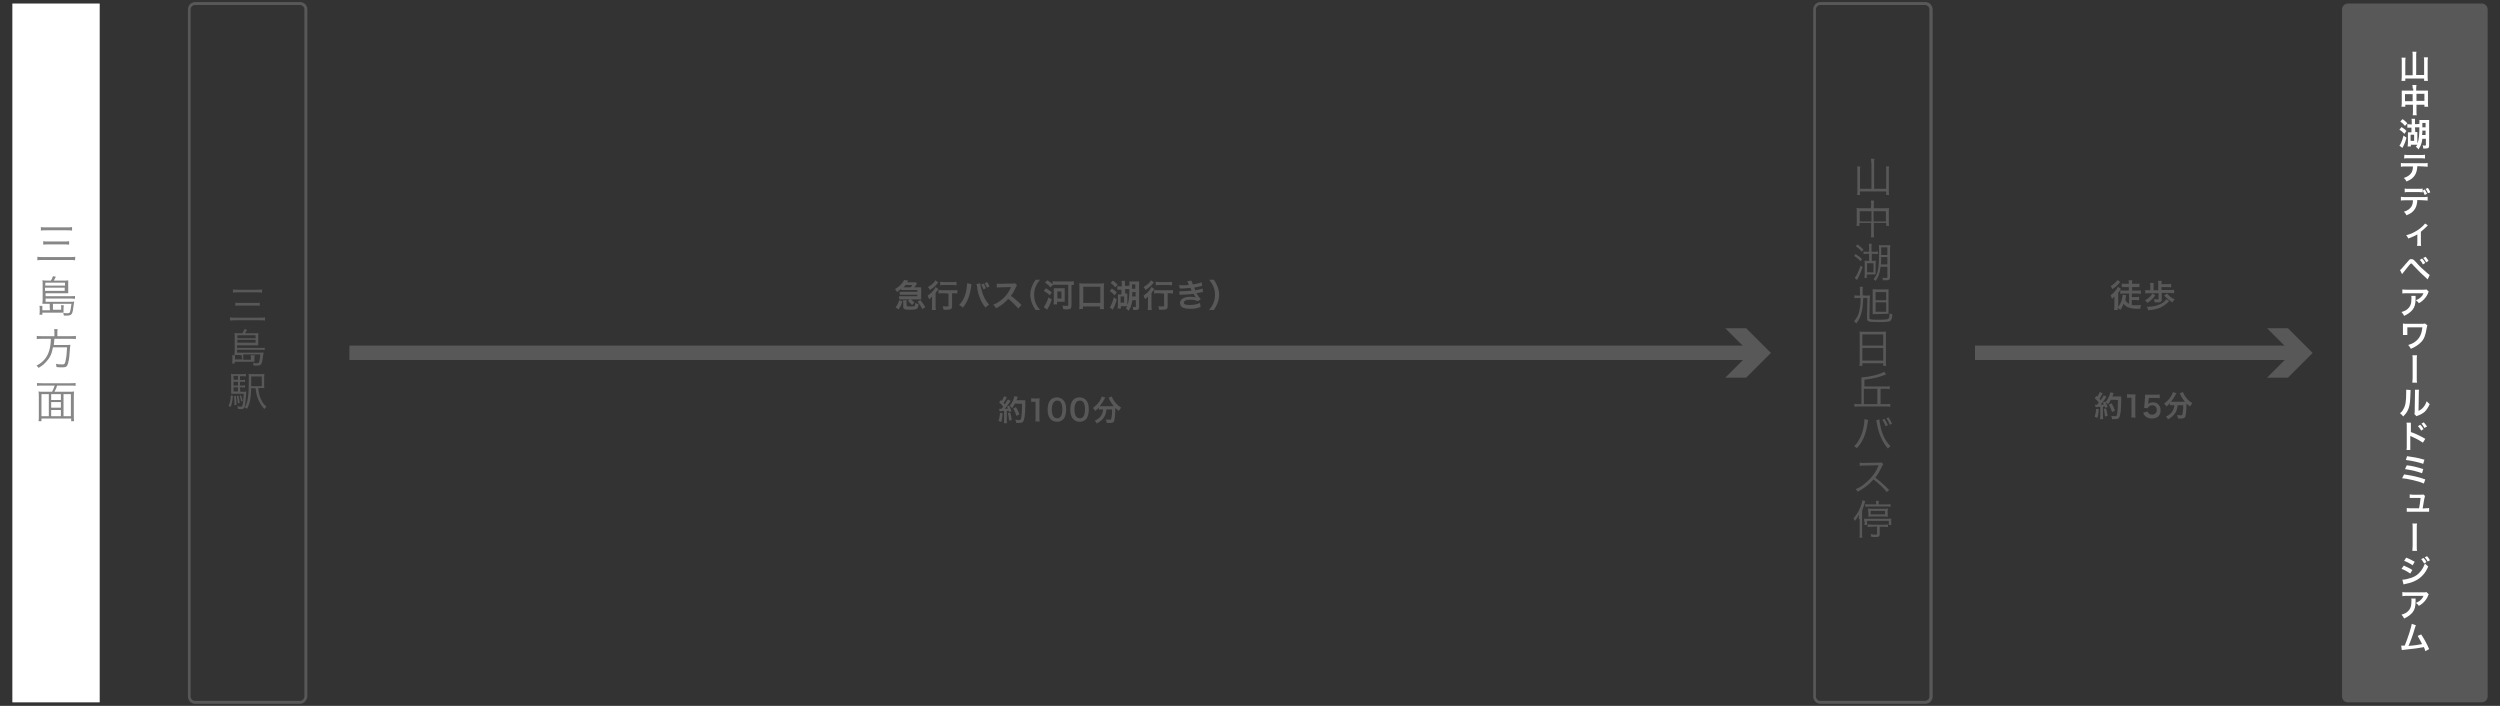 <?xml version="1.0" encoding="utf-8"?>
<!-- Generator: Adobe Illustrator 19.0.0, SVG Export Plug-In . SVG Version: 6.00 Build 0)  -->
<svg version="1.1" id="レイヤー_4" xmlns="http://www.w3.org/2000/svg" xmlns:xlink="http://www.w3.org/1999/xlink" x="0px"
	 y="0px" viewBox="415 -110 850 240" style="enable-background:new 415 -110 850 240;" xml:space="preserve">
<rect x="415" y="-110" width="850" height="240" fill="#333333" stroke="none"/>
<style type="text/css">
	.st0{fill:#595858;}
	.st1{fill:#FFFFFF;}
	.st2{fill:#878788;}
</style>
<g id="XMLID_1136_">
	<path id="XMLID_1137_" class="st0" d="M505.1-1c-0.4-0.1-0.9-0.1-1.6-0.1h-8.6c-0.7,0-1.2,0-1.7,0.1v-1.1c0.5,0.1,0.9,0.1,1.7,0.1
		h8.6c0.7,0,1.2,0,1.6-0.1V-1z M494.2-11.6c0.4,0.1,0.8,0.1,1.6,0.1h6.6c0.8,0,1.2,0,1.7-0.1v1.1c-0.5-0.1-0.9-0.1-1.7-0.1h-6.6
		c-0.7,0-1.2,0-1.6,0.1C494.2-10.5,494.2-11.6,494.2-11.6z M495-7.1c0.4,0.1,0.8,0.1,1.5,0.1h5.3c0.7,0,1.1,0,1.5-0.1V-6
		c-0.4-0.1-0.8-0.1-1.5-0.1h-5.3c-0.7,0-1.1,0-1.5,0.1V-7.1z"/>
	<path id="XMLID_1141_" class="st0" d="M497.1,10.7h-1.2c-0.6,0-0.8,0-1.2,0c0-0.4,0.1-0.7,0.1-1.3V4.3c0-0.4,0-0.8-0.1-1.1
		c0.3,0,0.6,0.1,1.1,0.1h1.6c0.3-0.4,0.5-0.8,0.7-1.4l0.9,0.2c-0.3,0.5-0.4,0.8-0.7,1.2h3.4c0.5,0,0.8,0,1.1-0.1c0,0.3,0,0.4,0,0.9
		v2.3c0,0.4,0,0.7,0,1c-0.4,0-0.7,0-1.1,0h-6.1v0.9h8.1c0.6,0,1,0,1.3-0.1V9c-0.4,0-0.8-0.1-1.3-0.1h-8.1v1h7.9c0.5,0,0.8,0,1.1-0.1
		c0,0.1,0,0.4-0.1,0.8c-0.2,1.6-0.4,2.8-0.7,3.2c-0.3,0.4-0.6,0.5-1.5,0.5c-0.4,0-0.6,0-1.1,0c0-0.4-0.1-0.5-0.2-0.9
		c0.6,0.1,1,0.1,1.4,0.1c0.5,0,0.6-0.1,0.7-0.5c0.2-0.5,0.3-1.4,0.4-2.5h-5.8v1.8h2.6v-0.7c0-0.3,0-0.5-0.1-0.8h1.4
		c0,0.3-0.1,0.5-0.1,0.8v0.7c0,0.3,0,0.5,0,0.7c-0.2,0-0.2,0-0.5,0c-0.1,0-0.4,0-0.5,0h-5.7v0.6h-0.9c0.1-0.3,0.1-0.7,0.1-1.1v-0.9
		c0-0.4,0-0.5-0.1-0.8h1c0,0.3,0,0.4,0,0.8v0.6h2.5L497.1,10.7L497.1,10.7z M501.9,5V4h-6.2v1H501.9z M495.7,6.5h6.2v-1h-6.2V6.5z"
		/>
	<path id="XMLID_1145_" class="st0" d="M494.2,24.6c-0.2,1.9-0.3,2.6-0.8,3.8l-0.7-0.4c0.5-1.1,0.7-1.8,0.8-3.6L494.2,24.6z
		 M496.7,23.2h0.7c0.7,0,1,0,1.3-0.1c0,0.2,0,0.3,0,0.6c-0.1,1.8-0.3,3.8-0.5,4.6c-0.2,0.6-0.5,0.8-1.3,0.8c-0.3,0-0.6,0-1-0.1
		c0-0.1,0-0.1,0-0.1c0-0.2-0.1-0.5-0.2-0.8c0.5,0.1,1,0.2,1.2,0.2c0.4,0,0.5-0.2,0.7-1.2c0.1-0.7,0.2-1.8,0.3-3.2h-3
		c-0.6,0-0.9,0-1.3,0c0-0.3,0-0.7,0-1.4v-3.8c0-0.9,0-1.2-0.1-1.6c0.4,0.1,0.8,0.1,1.5,0.1h2.2c0.6,0,1,0,1.4-0.1V18
		c-0.4-0.1-0.8-0.1-1.3-0.1h-0.7v1.3h0.5c0.6,0,0.9,0,1.2-0.1v0.8c-0.4-0.1-0.7-0.1-1.2-0.1h-0.5v1.3h0.5c0.6,0,0.9,0,1.2-0.1v0.8
		c-0.4-0.1-0.7-0.1-1.2-0.1h-0.5L496.7,23.2L496.7,23.2z M495.9,17.8h-1.5v1.3h1.5V17.8z M495.9,19.8h-1.5v1.3h1.5V19.8z
		 M494.4,21.7v1.4h1.5v-1.4H494.4z M495.2,24.6c0.2,1.4,0.2,1.8,0.2,3.1l-0.7,0.1c0-0.3,0-0.4,0-0.6c0-1,0-1.7-0.1-2.5L495.2,24.6z
		 M496,24.5c0.3,0.9,0.4,1.5,0.5,2.5l-0.6,0.2c-0.1-1.2-0.2-1.7-0.4-2.6L496,24.5z M496.9,24.4c0.3,0.7,0.4,1,0.6,1.9l-0.5,0.2
		c-0.2-1-0.3-1.3-0.5-1.9L496.9,24.4z M502.8,22c0.2,1.7,0.4,2.6,0.9,3.7c0.5,1.1,1,1.8,1.9,2.6c-0.3,0.2-0.5,0.5-0.7,0.8
		c-1-1.1-1.6-2.1-2.1-3.3c-0.5-1.2-0.7-2.1-0.9-3.8h-1.5c-0.1,3.5-0.4,5.1-1.4,7c-0.3-0.2-0.4-0.3-0.8-0.5c1.1-1.8,1.4-4,1.4-9.7
		c0-0.9,0-1.3-0.1-1.7c0.4,0.1,0.8,0.1,1.5,0.1h2.4c0.8,0,1.1,0,1.5-0.1c0,0.3-0.1,0.7-0.1,1.5v1.9c0,0.8,0,1.2,0.1,1.5
		c-0.3,0-0.7-0.1-1.3-0.1L502.8,22L502.8,22z M504,21.3V18h-3.6v0.7c0,0.4,0,1.2,0,2.6H504z"/>
</g>
<g id="XMLID_1119_">
	<path id="XMLID_1120_" class="st0" d="M755.9,30.5c-0.1,1.2-0.2,2.1-0.5,3l-0.9-0.4c0.3-0.9,0.4-1.5,0.5-2.7L755.9,30.5z M754.7,29
		c0.2,0,0.2,0,0.4,0c0.1,0,0.2,0,0.4,0c0.3-0.4,0.4-0.5,0.6-0.7c-0.5-0.7-0.6-0.8-1.4-1.5l0.6-0.8c0.1,0.2,0.2,0.2,0.3,0.3
		c0.4-0.6,0.7-1.3,0.8-1.6l0.9,0.4c-0.1,0.1-0.1,0.2-0.2,0.4c-0.2,0.5-0.7,1.2-0.9,1.5c0.2,0.2,0.3,0.3,0.4,0.5
		c0.6-0.9,0.9-1.4,1.1-1.7l0.9,0.5c-0.1,0.1-0.2,0.2-0.3,0.5c-0.6,0.8-1.3,1.8-1.7,2.2c0.6,0,0.6,0,1.1-0.1
		c-0.1-0.2-0.1-0.3-0.3-0.7l0.7-0.3c0.3,0.5,0.5,1.2,0.8,1.9l-0.8,0.3c-0.1-0.2-0.1-0.3-0.1-0.5c-0.3,0-0.5,0.1-0.7,0.1v3.1
		c0,0.5,0,0.8,0.1,1.1h-1.1c0-0.3,0.1-0.6,0.1-1.1v-3.1c-0.4,0-0.7,0-0.9,0.1c-0.4,0-0.5,0-0.6,0.1L754.7,29z M758.5,30.3
		c0.2,0.9,0.4,1.7,0.5,2.5l-0.9,0.2c-0.1-0.8-0.2-1.8-0.4-2.6L758.5,30.3z M760.1,27.2c-0.4,0.7-0.5,1-1,1.6
		c-0.2-0.3-0.4-0.5-0.8-0.8c0.5-0.6,0.9-1.3,1.2-2c0.2-0.5,0.3-0.9,0.4-1.3l1.1,0.2c0,0.1,0,0.1-0.1,0.4c-0.1,0.4-0.2,0.5-0.3,0.8
		h2.2c0.4,0,0.6,0,0.8,0c0,0.3,0,0.3,0,1.7c0,1.1-0.1,2.9-0.2,3.7c-0.2,1.1-0.3,1.7-0.7,2c-0.2,0.2-0.6,0.3-1.3,0.3
		c-0.3,0-0.6,0-0.9,0c0-0.4-0.1-0.7-0.3-1.1c0.5,0.1,1,0.1,1.3,0.1c0.4,0,0.6-0.1,0.7-0.7c0.2-1,0.3-2.7,0.3-4.8L760.1,27.2
		L760.1,27.2z M760.6,31.4c-0.4-1.2-0.6-1.7-1.1-2.5l0.9-0.5c0.6,0.9,0.8,1.5,1.2,2.5L760.6,31.4z"/>
	<path id="XMLID_1126_" class="st0" d="M767,33.3c0.1-0.4,0.1-0.8,0.1-1.3v-5.4h-0.5c-0.4,0-0.7,0-1,0.1v-1.3c0.3,0,0.5,0.1,1,0.1
		h0.9c0.5,0,0.7,0,1-0.1c-0.1,0.6-0.1,1-0.1,1.6v5c0,0.5,0,0.9,0.1,1.3L767,33.3L767,33.3z"/>
	<path id="XMLID_1128_" class="st0" d="M772.3,32.6c-0.3-0.3-0.5-0.6-0.7-1c-0.3-0.7-0.4-1.5-0.4-2.3c0-1.1,0.2-2.2,0.6-2.8
		c0.5-0.9,1.4-1.4,2.5-1.4c0.8,0,1.6,0.3,2.1,0.8c0.3,0.3,0.5,0.6,0.7,1c0.3,0.7,0.4,1.5,0.4,2.3c0,1.2-0.3,2.3-0.7,3
		c-0.6,0.8-1.4,1.2-2.4,1.2C773.5,33.4,772.8,33.1,772.3,32.6z M775.5,31.8c0.5-0.5,0.7-1.4,0.7-2.6c0-1.2-0.2-2.1-0.7-2.6
		c-0.2-0.3-0.6-0.4-1.1-0.4s-0.8,0.2-1.1,0.5c-0.4,0.5-0.7,1.3-0.7,2.4c0,1,0.2,1.9,0.5,2.4c0.3,0.4,0.7,0.7,1.3,0.7
		C774.8,32.3,775.2,32.1,775.5,31.8z"/>
	<path id="XMLID_1131_" class="st0" d="M780,32.6c-0.3-0.3-0.5-0.6-0.7-1c-0.3-0.7-0.4-1.5-0.4-2.3c0-1.1,0.2-2.2,0.6-2.8
		c0.5-0.9,1.4-1.4,2.5-1.4c0.8,0,1.6,0.3,2.1,0.8c0.3,0.3,0.5,0.6,0.7,1c0.3,0.7,0.4,1.5,0.4,2.3c0,1.2-0.3,2.3-0.7,3
		c-0.6,0.8-1.4,1.2-2.4,1.2C781.2,33.4,780.5,33.1,780,32.6z M783.2,31.8c0.5-0.5,0.7-1.4,0.7-2.6c0-1.2-0.2-2.1-0.7-2.6
		c-0.2-0.3-0.6-0.4-1.1-0.4s-0.8,0.2-1.1,0.5c-0.4,0.5-0.7,1.3-0.7,2.4c0,1,0.2,1.9,0.5,2.4c0.3,0.4,0.7,0.7,1.3,0.7
		C782.5,32.3,782.9,32.1,783.2,31.8z"/>
	<path id="XMLID_1134_" class="st0" d="M789.4,29.2c-0.3,0-0.6,0-0.8,0.1v-0.7c-0.5,0.5-0.7,0.7-1.2,1.1c-0.2-0.3-0.4-0.6-0.8-1
		c1.2-0.9,2-1.7,2.6-2.9c0.2-0.4,0.3-0.7,0.4-1l1.2,0.4c-0.1,0.2-0.1,0.2-0.3,0.5c-0.4,0.8-1,1.7-1.6,2.4c0.3,0,0.3,0,0.5,0h3.7
		c0.2,0,0.4,0,0.6,0c-0.7-0.8-1.2-1.6-1.6-2.5c0-0.1-0.1-0.3-0.2-0.4l1.1-0.4c0.1,0.3,0.2,0.5,0.4,0.9c0.7,1.2,1.5,2.1,2.8,2.9
		c-0.4,0.5-0.5,0.6-0.8,1.1c-0.5-0.4-0.8-0.6-1.2-1c0,0.1,0,0.2,0,0.3c0,2.1-0.2,3.6-0.4,4.2c-0.2,0.4-0.6,0.6-1.5,0.6
		c-0.2,0-0.4,0-1,0c-0.1-0.4-0.1-0.7-0.3-1.2c0.5,0.1,0.9,0.1,1.2,0.1c0.4,0,0.5,0,0.6-0.2c0.1-0.3,0.3-1.6,0.3-2.7v-0.2
		c0,0,0-0.1,0-0.2c0-0.1,0-0.1,0-0.2h-1.9c-0.1,1-0.3,1.8-0.8,2.6c-0.5,0.9-1.4,1.6-2.5,2.2c-0.2-0.4-0.3-0.6-0.7-1
		c0.6-0.2,1-0.5,1.5-0.9c0.7-0.6,1.1-1.4,1.3-2.3c0-0.2,0-0.3,0.1-0.6L789.4,29.2L789.4,29.2z"/>
</g>
<g id="XMLID_1072_">
	<path id="XMLID_1073_" class="st0" d="M719.5-5.5c0.7-0.9,0.9-1.4,1.2-2.4l1.1,0.3c-0.4,1.4-0.6,1.8-1.3,2.8L719.5-5.5z
		 M727.5-12.3c0.3,0,0.5,0,0.7,0c0,0.2,0,0.3,0,0.6v2.9c0,0.3,0,0.5,0,0.6c-0.3,0-0.5,0-0.7,0h-2.8c0.5,0.4,0.9,0.7,1.2,1.1
		l-0.8,0.8c-0.6-0.6-1-1-1.4-1.4l0.6-0.5h-2.6c-0.4,0-0.6,0-1,0v-1.1c0.3,0,0.5,0,1,0h5.2v-0.5h-5c-0.4,0-0.6,0-1,0v-1
		c0.3,0,0.5,0,1,0h5v-0.6h-4.7c-0.3,0-0.6,0-0.8,0v-0.4c-0.5,0.4-0.8,0.6-1.4,1.1c-0.2-0.4-0.4-0.7-0.7-1c1.5-0.9,2.5-1.9,3.1-3.1
		l1.4,0.2c-0.2,0.3-0.2,0.3-0.4,0.6h1.7c0.6,0,0.8,0,1.1-0.1l0.6,0.6c-0.1,0.1-0.3,0.3-0.5,0.6c-0.2,0.3-0.3,0.4-0.5,0.6
		C726-12.3,727.5-12.3,727.5-12.3z M723.3-6.2c0,0.4,0.1,0.4,1.2,0.4c1,0,1.3,0,1.5-0.2c0.1-0.1,0.2-0.4,0.2-1
		c0.3,0.2,0.7,0.3,1.1,0.4c-0.1,1-0.2,1.3-0.5,1.5c-0.3,0.3-0.9,0.4-2.5,0.4c-1.9,0-2.2-0.2-2.2-1.1V-7c0-0.4,0-0.6-0.1-0.9h1.3
		c0,0.2-0.1,0.4-0.1,0.9L723.3-6.2L723.3-6.2z M724.6-12.3c0.2-0.2,0.3-0.3,0.6-0.8h-2.3c-0.2,0.3-0.4,0.4-0.7,0.8
		c0.1,0,0.2,0,0.3,0H724.6z M727.9-8c0.7,0.8,1.1,1.4,1.7,2.4l-1,0.7c-0.5-1-0.9-1.6-1.6-2.5L727.9-8z"/>
	<path id="XMLID_1079_" class="st0" d="M731.9-7.9c0-0.5,0-0.5,0-1.3c-0.3,0.3-0.6,0.7-1,0.9c-0.2-0.5-0.3-0.8-0.5-1.2
		c1.2-0.7,2.3-2,2.7-2.9l1,0.7c-0.1,0.1-0.2,0.3-0.4,0.5c-0.3,0.4-0.4,0.5-0.6,0.9V-6c0,0.6,0,1,0.1,1.4h-1.4
		c0.1-0.3,0.1-0.8,0.1-1.4L731.9-7.9L731.9-7.9z M734-14c-0.1,0.1-0.1,0.1-0.3,0.4c-0.7,0.9-1.5,1.5-2.5,2.2c-0.2-0.4-0.4-0.7-0.7-1
		c0.9-0.5,1.4-0.9,2-1.5c0.2-0.3,0.4-0.5,0.5-0.8L734-14z M735.5-10.3c-0.5,0-1,0-1.4,0.1v-1.2c0.3,0,0.8,0.1,1.4,0.1h3.7
		c0.6,0,1.1,0,1.3-0.1v1.2c-0.4,0-0.8-0.1-1.3-0.1h-0.5v4.4c0,0.9-0.3,1.2-1.7,1.2c-0.4,0-0.7,0-1.2,0c-0.1-0.5-0.1-0.8-0.3-1.2
		c0.6,0.1,1.2,0.1,1.5,0.1c0.4,0,0.5,0,0.5-0.3v-4.1L735.5-10.3L735.5-10.3z M734.6-14.2c0.3,0,0.7,0.1,1.3,0.1h3
		c0.5,0,0.9,0,1.3-0.1v1.2c-0.4,0-0.8-0.1-1.2-0.1h-3c-0.5,0-0.9,0-1.3,0.1L734.6-14.2L734.6-14.2z"/>
	<path id="XMLID_1084_" class="st0" d="M745.3-13.4c0,0.1-0.1,0.3-0.1,0.8c-0.2,1.5-0.5,2.7-0.9,3.8c-0.5,1.4-1.1,2.3-1.9,3.4
		c-0.5-0.5-0.7-0.6-1.3-0.9c0.7-0.7,1.1-1.3,1.6-2.3c0.5-1,0.9-2.4,1-3.8c0.1-0.5,0.1-0.8,0.1-1.1c0,0,0-0.1,0-0.2L745.3-13.4z
		 M748.3-13.7c0,0.6,0.2,1.6,0.5,2.5c0.5,2,1.3,3.4,2.5,4.8c-0.6,0.4-0.8,0.5-1.2,1c-0.8-0.9-1.4-1.9-1.9-3.2c-0.5-1.2-0.9-2.6-1-4
		c-0.1-0.4-0.1-0.6-0.2-0.8L748.3-13.7z M749.4-13.6c0.4,0.5,0.5,0.8,0.8,1.6l-0.8,0.4c-0.2-0.6-0.5-1.1-0.8-1.6L749.4-13.6z
		 M750.6-12.2c-0.3-0.6-0.5-1-0.8-1.5l0.8-0.4c0.4,0.5,0.6,0.8,0.8,1.5L750.6-12.2z"/>
	<path id="XMLID_1089_" class="st0" d="M761.2-5.1c-0.9-1.1-2.2-2.4-3.4-3.3c-1.2,1.4-2.5,2.4-4.2,3.2c-0.3-0.6-0.4-0.7-0.9-1.2
		c0.8-0.3,1.4-0.6,2.2-1.2c1.7-1.2,3-2.8,3.7-4.5l0.1-0.3c-0.2,0-0.2,0-3.6,0.1c-0.5,0-0.8,0-1.2,0.1v-1.4c0.3,0.1,0.5,0.1,1,0.1
		c0,0,0.1,0,0.3,0l3.9-0.1c0.6,0,0.7,0,1-0.1l0.7,0.7c-0.1,0.2-0.2,0.3-0.4,0.6c-0.5,1.2-1,2.1-1.7,3c0.7,0.5,1.3,0.9,2,1.6
		c0.3,0.2,0.3,0.2,1.6,1.5L761.2-5.1z"/>
	<path id="XMLID_1091_" class="st0" d="M767.1-4.6c-0.6-0.9-0.9-1.4-1.2-2.2c-0.4-1-0.6-2-0.6-3s0.2-1.9,0.6-2.9
		c0.3-0.8,0.6-1.3,1.2-2.2h1.5c-0.8,1-1.1,1.5-1.4,2.2c-0.4,0.9-0.6,1.8-0.6,2.9s0.2,2.1,0.6,3c0.3,0.7,0.6,1.2,1.4,2.2H767.1z"/>
	<path id="XMLID_1093_" class="st0" d="M770.6-12c0.8,0.5,1.2,0.7,2,1.4l-0.7,1c-0.8-0.8-1.2-1-2-1.5L770.6-12z M772.6-8.2
		C772-6.4,771.8-6,771-4.7l-1.1-0.9c0.5-0.6,1.1-1.8,1.6-3.3L772.6-8.2z M772.2-12.3c-0.8-0.8-1-1-1.9-1.6l0.8-0.8
		c0.8,0.5,1.2,0.8,1.8,1.3v-1c0.3,0,0.7,0.1,1.3,0.1h4.6c0.6,0,1,0,1.3-0.1v1.3c-0.3,0-0.4,0-0.8,0v7.1c0,0.9-0.4,1.2-1.6,1.2
		c-0.2,0-0.8,0-1.2-0.1c-0.1-0.5-0.1-0.7-0.3-1.2c0.7,0.1,1,0.1,1.4,0.1c0.5,0,0.6,0,0.6-0.3v-6.9h-4c-0.5,0-0.9,0-1.3,0.1
		L772.2-12.3z M776.1-12c0.4,0,0.6,0,0.9,0c0,0.3,0,0.5,0,0.9v2.8c0,0.4,0,0.7,0,0.9c-0.3,0-0.5,0-0.9,0h-1.7v0.9h-1.2
		c0-0.2,0.1-0.7,0.1-1.1v-3.5c0-0.4,0-0.6,0-0.9c0.3,0,0.5,0,0.9,0C774.3-12,776.1-12,776.1-12z M774.5-8.5h1.4v-2.4h-1.4V-8.5z"/>
	<path id="XMLID_1099_" class="st0" d="M781.9-4.9c0.1-0.4,0.1-0.8,0.1-1.4v-6.2c0-0.5,0-0.8-0.1-1.2c0.4,0,0.7,0.1,1.2,0.1h6.1
		c0.5,0,0.8,0,1.2-0.1c0,0.4-0.1,0.7-0.1,1.2v6.2c0,0.6,0,1,0.1,1.4H789v-0.9h-5.8V-5L781.9-4.9L781.9-4.9z M783.3-7h5.8v-5.5h-5.8
		V-7z"/>
	<path id="XMLID_1102_" class="st0" d="M793-11.9c0.7,0.4,1.2,0.8,1.7,1.3l-0.7,1c-0.6-0.6-1-1-1.7-1.4L793-11.9z M794.7-8.2
		c-0.3,1.3-0.8,2.5-1.4,3.5l-1-0.8c0.2-0.2,0.3-0.4,0.5-0.8c0.3-0.6,0.5-1.1,0.9-2.6L794.7-8.2z M793.4-14.6
		c0.7,0.5,1.1,0.9,1.6,1.4l-0.8,0.9c-0.5-0.6-0.9-1-1.6-1.5L793.4-14.6z M797.6-10.2c0.4,0,0.5,0,0.7,0c0,0.2,0,0.5,0,0.9v2.4
		c0,0.4,0,0.4,0,0.6c0.5-1.1,0.7-2.6,0.7-6.4c0-0.7,0-1.4,0-1.6c0.3,0,0.7,0,1.2,0h1.1c0.5,0,0.8,0,1,0c0,0.2,0,0.5,0,1v7.7
		c0,0.8-0.3,1-1.3,1c-0.3,0-0.4,0-0.7,0c0-0.5-0.1-0.8-0.2-1.1c0.4,0.1,0.6,0.1,0.8,0.1s0.3-0.1,0.3-0.2v-2.1H800
		c-0.1,0.8-0.2,1.3-0.4,1.8c-0.2,0.7-0.5,1.1-0.9,1.8c-0.3-0.4-0.5-0.6-0.9-0.9c0.3-0.3,0.3-0.4,0.5-0.7c-0.1,0-0.3,0-0.6,0h-1.6
		v0.8h-1.1c0-0.4,0.1-0.7,0.1-1.1v-2.9c0-0.4,0-0.6,0-0.8c0.2,0,0.3,0,0.7,0h0.5v-1.6h-0.4c-0.3,0-0.6,0-1,0v-1.2
		c0.3,0,0.6,0.1,1,0.1h0.5v-0.9c0-0.4,0-0.7-0.1-1h1.2c0,0.3,0,0.5,0,0.9v0.8h0.5c0.4,0,0.7,0,1-0.1v1.2c-0.3,0-0.6,0-1,0h-0.5
		L797.6-10.2L797.6-10.2L797.6-10.2z M796-7.1h1.2v-2.1H796V-7.1z M800-10.7c0,0.7,0,1-0.1,1.5h1.2v-1.5H800z M801-13.3h-1.1v1.5
		h1.1V-13.3z"/>
	<path id="XMLID_1110_" class="st0" d="M805.3-7.9c0-0.5,0-0.5,0-1.3c-0.3,0.3-0.6,0.7-1,0.9c-0.2-0.5-0.3-0.8-0.5-1.2
		c1.2-0.7,2.3-2,2.7-2.9l1,0.7c-0.1,0.1-0.2,0.3-0.4,0.5c-0.3,0.4-0.4,0.5-0.6,0.9V-6c0,0.6,0,1,0.1,1.4h-1.4
		c0.1-0.3,0.1-0.8,0.1-1.4L805.3-7.9L805.3-7.9z M807.3-14c-0.1,0.1-0.1,0.1-0.3,0.4c-0.7,0.9-1.5,1.5-2.5,2.2
		c-0.2-0.4-0.4-0.7-0.7-1c0.9-0.5,1.4-0.9,2-1.5c0.2-0.3,0.4-0.5,0.5-0.8L807.3-14z M808.8-10.3c-0.5,0-1,0-1.4,0.1v-1.2
		c0.3,0,0.8,0.1,1.4,0.1h3.7c0.6,0,1.1,0,1.3-0.1v1.2c-0.4,0-0.8-0.1-1.3-0.1H812v4.4c0,0.9-0.3,1.2-1.7,1.2c-0.4,0-0.7,0-1.2,0
		c-0.1-0.5-0.1-0.8-0.3-1.2c0.6,0.1,1.2,0.1,1.5,0.1c0.4,0,0.5,0,0.5-0.3v-4.1L808.8-10.3L808.8-10.3z M807.9-14.2
		c0.3,0,0.7,0.1,1.3,0.1h3c0.5,0,0.9,0,1.3-0.1v1.2c-0.4,0-0.8-0.1-1.2-0.1h-3c-0.5,0-0.9,0-1.3,0.1L807.9-14.2L807.9-14.2z"/>
	<path id="XMLID_1115_" class="st0" d="M815.8-13c0.3,0,0.6,0,1.1,0c0.8,0,1.4,0,2.3-0.1c0-0.1,0-0.1-0.1-0.3c-0.3-0.6-0.4-1-0.4-1
		l1.4-0.2c0,0.3,0.2,0.6,0.5,1.3c0.9-0.1,2.2-0.4,3-0.7l0.1,1.2c-0.1,0-0.1,0-0.4,0.1c-0.7,0.2-2,0.4-2.3,0.5
		c0.2,0.4,0.2,0.5,0.4,0.9c0.9-0.2,1.5-0.3,1.5-0.3c0.6-0.2,0.8-0.2,1-0.3l0.1,1.2c-0.2,0-0.4,0.1-0.7,0.1c-0.5,0.1-0.8,0.2-1.1,0.2
		c-0.3,0.1-0.3,0.1-0.4,0.1c0.6,0.9,0.7,1.2,1.5,2l-1,0.7c-0.8-0.3-1.5-0.5-2.5-0.5c-0.8,0-1.5,0.1-1.8,0.3
		c-0.3,0.2-0.5,0.4-0.5,0.7c0,0.3,0.2,0.5,0.5,0.6c0.4,0.2,0.9,0.2,1.6,0.2c1.1,0,2.7-0.3,3.4-0.7l0.2,1.4c-0.2,0-0.2,0-0.7,0.2
		c-0.9,0.3-1.8,0.4-2.8,0.4c-1.3,0-2.1-0.2-2.7-0.5c-0.5-0.3-0.8-0.9-0.8-1.5s0.3-1.1,0.9-1.5s1.5-0.6,2.6-0.6
		c0.7,0,1.3,0.1,1.9,0.2c-0.2-0.2-0.4-0.5-0.8-1.2c-1.2,0.2-1.9,0.2-4.3,0.3c-0.2,0-0.3,0-0.5,0V-11c0.3,0,0.4,0,1.1,0
		c1.2,0,2.1-0.1,3.1-0.2c-0.1-0.1-0.1-0.2-0.2-0.4c-0.1-0.2-0.1-0.3-0.2-0.5c-0.9,0.1-1.7,0.1-2.9,0.2c-0.5,0-0.5,0-0.7,0L815.8-13z
		"/>
	<path id="XMLID_1117_" class="st0" d="M826.1-4.6c0.8-1,1.1-1.5,1.4-2.2c0.4-0.9,0.6-1.9,0.6-3s-0.2-2-0.6-2.9
		c-0.3-0.7-0.6-1.2-1.4-2.2h1.6c0.6,0.9,0.9,1.4,1.2,2.2c0.4,1,0.6,1.9,0.6,2.9c0,1.1-0.2,2-0.6,3c-0.3,0.8-0.6,1.3-1.2,2.2H826.1z"
		/>
</g>
<g id="XMLID_1063_">
	<path id="XMLID_1064_" class="st0" d="M1138.7-10.2h-1.7c-0.4,0-0.7,0-1.1,0.1v-1.2c0.3,0,0.7,0.1,1.2,0.1h1.7v-1.2h-1.3
		c-0.4,0-0.8,0-1.1,0v-1.2c0.3,0,0.6,0.1,1.1,0.1h1.3v-0.2c0-0.5,0-0.7-0.1-1h1.3c-0.1,0.2-0.1,0.5-0.1,1v0.2h1.4
		c0.5,0,0.8,0,1.1-0.1v1.2c-0.3,0-0.7,0-1.1,0h-1.4v1.2h1.9c0.5,0,0.8,0,1.1-0.1v1.2c-0.4,0-0.7-0.1-1.1-0.1h-2V-9h1.4
		c0.5,0,0.8,0,1.1-0.1v1.2c-0.3,0-0.7-0.1-1.1-0.1h-1.4v1.7c0.5,0.1,1,0.1,1.5,0.1c0.4,0,0.8,0,1.7-0.1c-0.3,0.8-0.3,0.8-0.3,1.3
		c-0.8,0-0.9,0-1.1,0c-1.3,0-2.6-0.3-3.3-0.6c-0.5-0.3-0.9-0.6-1.3-1.1c-0.2,0.7-0.6,1.4-1.1,2.1c-0.4-0.4-0.5-0.5-0.9-0.8
		c0,0.4,0,0.5,0.1,0.8h-1.3c0-0.3,0.1-0.8,0.1-1.3v-1.9c0-0.5,0-0.6,0-1.4c-0.3,0.3-0.4,0.5-0.8,0.8c-0.2-0.6-0.3-0.8-0.5-1.2
		c0.7-0.5,1.3-1.1,1.9-1.9c0.3-0.4,0.5-0.7,0.6-1l1,0.7c-0.1,0.1-0.1,0.1-0.3,0.5c-0.2,0.3-0.3,0.5-0.6,0.9V-6c0,0.2,0,0.2,0,0.4
		c0.5-0.7,0.8-1.3,1.1-2.1c0.2-0.7,0.4-1.5,0.4-2v-0.1l1.2,0.2c-0.1,0.2-0.1,0.2-0.2,1.1c0,0.1,0,0.2-0.1,0.5c0.3,0.6,0.7,1,1.3,1.3
		v-3.5H1138.7z M1135.9-14.1c-0.1,0.1-0.1,0.1-0.4,0.4c-0.6,0.8-1.5,1.5-2.3,2c-0.2-0.4-0.3-0.7-0.6-1c0.7-0.4,1-0.7,1.6-1.2
		c0.4-0.4,0.6-0.6,0.8-0.9L1135.9-14.1z"/>
	<path id="XMLID_1067_" class="st0" d="M1147.8-9.6c-0.7,1.1-1.5,1.8-2.7,2.6c-0.3-0.4-0.5-0.6-0.8-0.9c1.2-0.6,2-1.4,2.5-2.3
		L1147.8-9.6z M1153-11.4c0.5,0,0.9,0,1.2-0.1v1.2c-0.4,0-0.7-0.1-1.2-0.1h-3v2.2c0,0.5-0.2,0.7-0.5,0.9c-0.2,0.1-0.5,0.1-1,0.1
		c-0.1,0-0.7,0-0.9,0c-0.1-0.5-0.1-0.7-0.3-1.1c0.4,0,0.8,0.1,1.1,0.1c0.4,0,0.5,0,0.5-0.2v-1.9h-3.2c-0.5,0-0.9,0-1.3,0.1v-1.2
		c0.4,0,0.7,0.1,1.3,0.1h0.4v-1.5c0-0.4,0-0.7-0.1-1h1.3c-0.1,0.3-0.1,0.6-0.1,1v1.5h1.6v-2.2c0-0.4,0-0.8-0.1-1h1.3
		c0,0.3-0.1,0.5-0.1,0.9v0.2h2.2c0.5,0,0.8,0,1.1-0.1v1.2c-0.3,0-0.6-0.1-1.1-0.1h-2.2v1H1153z M1152.5-7.6
		c-0.2,0.2-0.2,0.2-0.5,0.5c-1.1,1-2.1,1.6-3.3,2c-1,0.3-2,0.5-3.3,0.6c-0.1-0.5-0.2-0.8-0.5-1.2c0.2,0,0.3,0,0.4,0
		c1.8,0,3.3-0.4,4.6-1.1c0.7-0.4,1.4-1,1.7-1.5L1152.5-7.6z M1151.8-10.2c0.6,0.8,1.5,1.5,2.6,2c-0.4,0.4-0.5,0.5-0.8,1
		c-1-0.6-1.9-1.4-2.8-2.4L1151.8-10.2z"/>
</g>
<g id="XMLID_1021_">
	<path id="XMLID_1022_" class="st0" d="M1051.2-54.7c0-0.5,0-0.9-0.1-1.3h1.2c-0.1,0.4-0.1,0.8-0.1,1.3v8.9h4.1v-6.3
		c0-0.6,0-0.9-0.1-1.3h1.1c-0.1,0.5-0.1,0.9-0.1,1.3v6.9c0,0.6,0,1,0.1,1.5h-1v-1.2h-8.9v1.2h-1c0.1-0.6,0.1-0.9,0.1-1.4v-6.9
		c0-0.5,0-1-0.1-1.4h1.1c-0.1,0.4-0.1,0.8-0.1,1.4v6.2h3.9V-54.7L1051.2-54.7z"/>
	<path id="XMLID_1024_" class="st0" d="M1051.2-40.3c0-0.7,0-1-0.1-1.5h1.1c-0.1,0.4-0.1,0.8-0.1,1.4v1.2h4.1c0.5,0,0.7,0,1.1-0.1
		c-0.1,0.4-0.1,0.7-0.1,1.1v3.8c0,0.5,0,0.8,0.1,1.2h-1v-1h-4.2v3.3c0,0.8,0,1.1,0.1,1.6h-1.1c0.1-0.5,0.1-0.8,0.1-1.6v-3.3h-4v1h-1
		c0.1-0.4,0.1-0.8,0.1-1.2v-3.8c0-0.4,0-0.7-0.1-1.1c0.3,0,0.6,0.1,1,0.1h3.9L1051.2-40.3L1051.2-40.3z M1047.3-38.2v3.5h4v-3.5
		H1047.3z M1056.2-34.7v-3.5h-4.2v3.5H1056.2z"/>
	<path id="XMLID_1028_" class="st0" d="M1045.9-23.6c0.8,0.5,1.4,0.9,2.2,1.7l-0.5,0.7c-0.8-0.8-1.3-1.2-2.2-1.8L1045.9-23.6z
		 M1048.3-19.2c-0.5,1.5-1,2.6-1.6,3.8c-0.2,0.4-0.3,0.4-0.3,0.6l-0.8-0.7c0.6-0.6,1.3-2.1,2-4.2L1048.3-19.2z M1046.5-26.9
		c0.9,0.6,1.4,1.1,2.1,1.8l-0.6,0.7c-0.6-0.8-1.1-1.2-2-1.9L1046.5-26.9z M1051.9-21.3c0.4,0,0.7,0,0.9-0.1c0,0.3-0.1,0.7-0.1,1.2
		v2.3c0,0.8,0,1,0,1.2c-0.2,0-0.5,0-1,0h-2v1.2h-0.8c0.1-0.5,0.1-1,0.1-1.4v-3.3c0-0.5,0-0.8,0-1.2c0.3,0,0.5,0.1,1,0.1h0.5v-2.4
		h-0.7c-0.4,0-0.7,0-1.2,0.1v-0.9c0.4,0.1,0.7,0.1,1.2,0.1h0.7v-1.4c0-0.5,0-0.9-0.1-1.3h1c-0.1,0.4-0.1,0.7-0.1,1.3v1.4h0.9
		c0.5,0,0.9,0,1.3-0.1v0.9c-0.5,0-0.8-0.1-1.2-0.1h-0.9v2.4H1051.9z M1049.8-17.4h2.2v-3.1h-2.2V-17.4z M1054.4-19.3
		c-0.3,2.3-0.7,3.5-1.7,4.8c-0.3-0.3-0.4-0.4-0.7-0.6c0.9-1,1.3-1.9,1.6-3.6c0.2-1.3,0.3-3.1,0.3-5.8c0-0.7,0-2-0.1-2.2
		c0.4,0.1,0.8,0.1,1.4,0.1h1.2c0.6,0,1,0,1.3-0.1c0,0.3-0.1,0.7-0.1,1.4v9.6c0,0.7-0.3,1-1.3,1c-0.3,0-0.7,0-1.1,0
		c0-0.3-0.1-0.6-0.2-0.9c0.5,0.1,1,0.1,1.3,0.1c0.3,0,0.4-0.1,0.4-0.3v-3.5C1056.7-19.3,1054.4-19.3,1054.4-19.3z M1054.6-22.6
		c0,0.9,0,1.7-0.1,2.5h2.2v-2.5H1054.6z M1056.7-25.9h-2.1v2.3c0,0.2,0,0.2,0,0.3h2.1V-25.9z"/>
	<path id="XMLID_1037_" class="st0" d="M1049.2-9.5c0.9,0,1.3,0,1.6-0.1c0,0.4,0,0.7-0.1,1.2l-0.1,6.4c0,0.2,0,0.4,0.1,0.4
		c0.2,0.2,0.8,0.3,2.9,0.3c2.4,0,3.1-0.1,3.4-0.3c0.3-0.2,0.4-0.6,0.5-1.9c0.3,0.2,0.5,0.3,0.9,0.4c-0.1,1.4-0.3,1.8-0.7,2.2
		c-0.4,0.3-1.2,0.4-3.7,0.4c-2.6,0-3.3-0.1-3.8-0.3c-0.3-0.2-0.4-0.4-0.4-1v-0.1l0.1-6.8h-1.4c-0.1,2.1-0.2,3.3-0.5,4.6
		c-0.4,1.7-0.9,2.9-1.9,4.1c-0.2-0.3-0.4-0.5-0.7-0.8c0.8-0.9,1.3-1.8,1.7-3.1c0.2-0.9,0.4-2.1,0.5-3.2c0-0.1,0-0.4,0-0.8
		c0-0.2,0-0.5,0-0.8h-0.7c-0.7,0-1,0-1.4,0.1v-1c0.4,0.1,0.7,0.1,1.3,0.1h0.6c0-0.2,0-0.4,0-0.5c0-0.3,0-0.4,0-0.5
		c0-1.1,0-1.6-0.1-2h1.1c-0.1,0.4-0.1,0.6-0.1,0.9v1c0,0.1,0,0.2,0,0.5c0,0.1,0,0.3,0,0.5L1049.2-9.5L1049.2-9.5z M1053-3.2
		c-0.4,0-1,0-1.3,0c0-0.3,0-0.8,0-1.4v-5.6c0-0.6,0-1.1,0-1.5c0.3,0,0.7,0.1,1.3,0.1h2.7c0.7,0,1.1,0,1.4-0.1c0,0.4,0,0.8,0,1.6v5.2
		c0,0.8,0,1.2,0,1.6c-0.3,0-0.8,0-1.3,0L1053-3.2L1053-3.2z M1052.7-7.9h3.6v-2.8h-3.6V-7.9z M1052.7-4h3.6v-3.2h-3.6V-4z"/>
	<path id="XMLID_1042_" class="st0" d="M1047.3,4.1c0-0.6,0-1-0.1-1.4c0.4,0.1,0.9,0.1,1.5,0.1h6.2c0.6,0,1,0,1.4-0.1
		c-0.1,0.4-0.1,0.8-0.1,1.3v8.9c0,0.7,0,1.1,0.1,1.5h-1v-0.9h-7.1v0.9h-1c0.1-0.4,0.1-0.9,0.1-1.5V4.1z M1048.2,7.5h7.1V3.7h-7.1
		V7.5z M1048.2,12.6h7.1V8.3h-7.1V12.6z"/>
	<path id="XMLID_1046_" class="st0" d="M1056.3,27.4c0.6,0,1,0,1.4-0.1v1c-0.4-0.1-0.8-0.1-1.4-0.1h-9.4c-0.6,0-1,0-1.4,0.1v-1
		c0.4,0.1,0.8,0.1,1.4,0.1h1v-7.8c0-0.6,0-1,0-1.3c2.7-0.1,6.6-1.1,7.7-1.9l0.7,0.9c-0.1,0-0.2,0.1-0.3,0.1c-2,0.8-4.3,1.4-7.1,1.7
		v2.3h7.3c0.6,0,0.9,0,1.3-0.1v1c-0.4-0.1-0.7-0.1-1.3-0.1h-1.8v5.2H1056.3z M1053.3,22.2h-4.6v5.2h4.6V22.2z"/>
	<path id="XMLID_1049_" class="st0" d="M1050.2,32.8c-0.1,0.2-0.1,0.3-0.2,1c-0.6,4-1.7,6.5-3.7,8.6c-0.4-0.4-0.5-0.5-0.9-0.7
		c0.9-0.8,1.4-1.6,2-2.8c0.7-1.4,1.2-3,1.4-4.9c0.1-0.6,0.1-1.1,0.1-1.3c0,0,0-0.1,0-0.2L1050.2,32.8z M1054,32.6
		c0,0.7,0.3,2.1,0.6,3.4c0.7,2.5,1.8,4.4,3.2,5.7c-0.4,0.3-0.5,0.4-0.9,0.8c-0.9-1-1.6-2.1-2.3-3.6s-1.2-3.3-1.5-5.1
		c-0.1-0.5-0.1-0.7-0.2-0.9L1054,32.6z M1055.7,32.4c0.5,0.8,0.8,1.3,1.2,2.2l-0.8,0.3c-0.3-0.9-0.7-1.5-1.1-2.2L1055.7,32.4z
		 M1057.1,31.9c0.5,0.8,0.8,1.3,1.2,2.2l-0.8,0.3c-0.3-0.9-0.7-1.5-1.1-2.2L1057.1,31.9z"/>
	<path id="XMLID_1054_" class="st0" d="M1056.5,57.3c-1.1-1.4-2.7-2.9-4.5-4.3c-1,1.1-1.7,1.8-2.7,2.5s-1.7,1.2-2.7,1.7
		c-0.2-0.4-0.3-0.6-0.7-0.9c1.1-0.4,1.8-0.8,2.8-1.6c2.2-1.7,4-3.9,4.9-6.2c0-0.1,0-0.1,0.1-0.2v-0.1c-0.1,0-0.2,0-0.3,0l-4.7,0.1
		c-0.6,0-1,0-1.4,0.1v-1.1c0.4,0.1,0.6,0.1,1.1,0.1c0,0,0.2,0,0.4,0l5-0.1c0.5,0,0.7,0,0.9-0.1l0.6,0.6c-0.1,0.2-0.2,0.3-0.4,0.7
		c-0.8,1.7-1.4,2.8-2.3,3.9c1.8,1.4,3.1,2.5,4.7,4.2L1056.5,57.3z"/>
	<path id="XMLID_1056_" class="st0" d="M1047,66.6c0-0.5,0-1,0.1-1.7c-0.6,1.1-0.9,1.5-1.4,2.2c-0.2-0.3-0.3-0.5-0.5-0.8
		c0.8-1,1.5-2,2-3.1c0.5-1.1,0.9-2.2,1-3.1l1,0.3c-0.2,0.5-0.2,0.5-0.4,1.3c-0.2,0.6-0.3,0.8-0.7,2v7.5c0,0.7,0,1.1,0.1,1.6h-1
		c0.1-0.5,0.1-1,0.1-1.7v-4.6H1047z M1048.8,67.3c0-0.4,0-0.6,0-0.9c0.4,0,0.7,0,1.3,0h6.3c0.6,0,1.1,0,1.6-0.1c0,0.3,0,0.6,0,0.9
		v0.5c0,0.3,0,0.6,0.1,0.8h-0.9v-1.4h-7.4v1.4h-0.9c0-0.3,0.1-0.5,0.1-0.8v-0.4H1048.8z M1052.9,61.2c0-0.4,0-0.7-0.1-0.9h1
		c0,0.3-0.1,0.5-0.1,0.9v0.3h2.7c0.6,0,1,0,1.4-0.1v0.9c-0.4-0.1-0.8-0.1-1.3-0.1h-6c-0.5,0-0.9,0-1.3,0.1v-0.9
		c0.4,0.1,0.8,0.1,1.4,0.1h2.4L1052.9,61.2L1052.9,61.2z M1051.4,69.1c-0.6,0-1.1,0-1.4,0.1v-0.9c0.3,0,0.7,0.1,1.4,0.1h4.1
		c0.7,0,1.1,0,1.4-0.1v0.9c-0.3,0-0.8-0.1-1.4-0.1h-1.4v2.5c0,0.8-0.3,1-1.4,1c-0.6,0-1,0-1.5-0.1c0-0.4-0.1-0.6-0.2-0.9
		c0.6,0.1,1.1,0.2,1.6,0.2s0.6-0.1,0.6-0.4V69L1051.4,69.1L1051.4,69.1z M1050.2,63.9c0-0.4,0-0.6-0.1-1c0.3,0,0.8,0.1,1.3,0.1h4.2
		c0.5,0,0.9,0,1.3-0.1c0,0.4-0.1,0.6-0.1,1v0.9c0,0.3,0,0.6,0.1,0.9c-0.3,0-0.7-0.1-1.3-0.1h-4.1c-0.6,0-1,0-1.3,0.1
		c0-0.4,0.1-0.6,0.1-1L1050.2,63.9L1050.2,63.9z M1051,64.9h4.9v-1.2h-4.9V64.9z"/>
</g>
<g id="XMLID_1008_">
	<path id="XMLID_1009_" class="st0" d="M1128.6,29.1c-0.1,1.2-0.2,2.1-0.5,3l-0.9-0.4c0.3-0.9,0.4-1.5,0.5-2.7L1128.6,29.1z
		 M1127.2,27.6c0.2,0,0.2,0,0.4,0c0.1,0,0.2,0,0.4,0c0.3-0.4,0.4-0.5,0.6-0.7c-0.5-0.7-0.6-0.8-1.4-1.5l0.6-0.8
		c0.1,0.2,0.2,0.2,0.3,0.3c0.4-0.6,0.7-1.3,0.8-1.6l1,0.4c-0.1,0.1-0.1,0.2-0.2,0.4c-0.2,0.5-0.7,1.2-0.9,1.5
		c0.2,0.2,0.3,0.3,0.4,0.5c0.7-0.9,0.9-1.4,1.1-1.7l0.9,0.5c-0.1,0.1-0.2,0.2-0.3,0.5c-0.6,0.8-1.3,1.8-1.7,2.2c0.6,0,0.6,0,1.1-0.1
		c-0.1-0.2-0.1-0.3-0.3-0.7l0.8-0.3c0.3,0.5,0.5,1.2,0.8,1.9l-0.8,0.3c0-0.2-0.1-0.3-0.1-0.5c-0.3,0-0.5,0.1-0.7,0.1v3.1
		c0,0.5,0,0.8,0.1,1.1h-1.1c0-0.3,0.1-0.6,0.1-1.1v-3.1c-0.4,0-0.7,0-0.9,0.1c-0.4,0-0.5,0-0.6,0.1L1127.2,27.6z M1131.1,28.9
		c0.2,0.9,0.4,1.7,0.5,2.5l-0.9,0.2c-0.1-0.8-0.2-1.8-0.4-2.6L1131.1,28.9z M1132.7,25.9c-0.4,0.7-0.5,1-1,1.6
		c-0.2-0.3-0.4-0.5-0.8-0.8c0.5-0.6,0.9-1.3,1.2-2c0.2-0.5,0.3-0.9,0.4-1.3l1.1,0.2c0,0.1,0,0.1-0.1,0.4c-0.1,0.4-0.2,0.5-0.3,0.8
		h2.2c0.4,0,0.6,0,0.8,0c0,0.3,0,0.3,0,1.7c0,1.1-0.1,2.9-0.2,3.7c-0.2,1.1-0.3,1.7-0.7,2c-0.2,0.2-0.6,0.3-1.3,0.3
		c-0.3,0-0.6,0-0.9,0c0-0.4-0.1-0.7-0.3-1.1c0.5,0.1,1,0.1,1.3,0.1c0.5,0,0.6-0.1,0.7-0.7c0.2-1,0.3-2.7,0.3-4.8L1132.7,25.9
		L1132.7,25.9z M1133.1,30.1c-0.4-1.2-0.6-1.7-1.1-2.5l0.9-0.5c0.6,0.9,0.8,1.5,1.2,2.5L1133.1,30.1z"/>
	<path id="XMLID_1015_" class="st0" d="M1139.6,31.9c0.1-0.4,0.1-0.8,0.1-1.3v-5.4h-0.5c-0.4,0-0.7,0-1,0.1V24c0.3,0,0.5,0.1,1,0.1
		h0.9c0.5,0,0.7,0,1,0c-0.1,0.6-0.1,1-0.1,1.6v5c0,0.5,0,0.9,0.1,1.3L1139.6,31.9L1139.6,31.9z"/>
	<path id="XMLID_1017_" class="st0" d="M1145.2,29.9c0.1,0.3,0.2,0.4,0.3,0.6c0.3,0.3,0.7,0.5,1.2,0.5c1,0,1.6-0.7,1.6-1.6
		c0-1-0.6-1.6-1.6-1.6c-0.5,0-0.9,0.2-1.2,0.5c-0.1,0.1-0.2,0.2-0.3,0.5l-1.2-0.1c0.1-0.7,0.1-0.8,0.1-1l0.2-2.5c0-0.2,0-0.5,0-1
		c0.3,0,0.5,0,1.1,0h2.5c0.7,0,0.9,0,1.4-0.1v1.3c-0.4-0.1-0.8-0.1-1.4-0.1h-2.3l-0.2,1.7c0,0.1,0,0.2-0.1,0.4
		c0.5-0.4,1-0.6,1.7-0.6c0.8,0,1.5,0.2,1.9,0.8c0.5,0.5,0.7,1.1,0.7,1.9c0,1.8-1.1,2.8-3,2.8c-1,0-1.7-0.3-2.3-0.9
		c-0.3-0.3-0.4-0.5-0.6-1.1L1145.2,29.9z"/>
	<path id="XMLID_1019_" class="st0" d="M1153.6,27.8c-0.3,0-0.6,0-0.8,0v-0.7c-0.5,0.5-0.7,0.7-1.2,1.1c-0.2-0.3-0.4-0.6-0.8-1
		c1.2-0.9,2-1.7,2.6-2.9c0.2-0.4,0.3-0.7,0.4-1l1.2,0.4c-0.1,0.1-0.1,0.2-0.3,0.5c-0.4,0.8-1,1.7-1.6,2.4c0.3,0,0.3,0,0.5,0h3.7
		c0.2,0,0.4,0,0.6,0c-0.7-0.8-1.2-1.6-1.6-2.5c0-0.1-0.1-0.3-0.2-0.4l1.1-0.4c0.1,0.3,0.2,0.5,0.4,0.9c0.7,1.2,1.5,2.1,2.8,2.9
		c-0.4,0.5-0.5,0.6-0.8,1.1c-0.5-0.4-0.8-0.6-1.2-1c0,0.1,0,0.2,0,0.3c0,2.1-0.2,3.6-0.4,4.2c-0.2,0.4-0.6,0.6-1.5,0.6
		c-0.2,0-0.4,0-1,0c0-0.4-0.1-0.7-0.3-1.2c0.5,0.1,0.9,0.1,1.2,0.1c0.4,0,0.5,0,0.6-0.2c0.1-0.3,0.3-1.6,0.3-2.7v-0.2V28
		c0-0.1,0-0.1,0-0.2h-1.9c-0.1,1-0.3,1.8-0.8,2.6c-0.6,0.9-1.4,1.6-2.5,2.2c-0.2-0.4-0.3-0.6-0.7-1c0.6-0.2,1-0.5,1.5-0.9
		c0.7-0.6,1.1-1.4,1.3-2.3c0-0.2,0-0.3,0.1-0.6L1153.6,27.8L1153.6,27.8z"/>
</g>
<rect x="419.2" y="-108.8" class="st1" width="29.7" height="237.6"/>
<path class="st0" d="M1258.8,128.8h-45.5c-1.1,0-2-0.9-2-2v-233.6c0-1.1,0.9-2,2-2h45.5c1.1,0,2,0.9,2,2v233.6
	C1260.8,127.9,1259.9,128.8,1258.8,128.8z"/>
<path id="XMLID_927_" class="st0" d="M1069.6,129.3h-35.6c-1.4,0-2.5-1.1-2.5-2.5v-233.6c0-1.4,1.1-2.5,2.5-2.5h35.6
	c1.4,0,2.5,1.1,2.5,2.5v233.6C1072.1,128.2,1071,129.3,1069.6,129.3z M1033.9-108.3c-0.8,0-1.5,0.7-1.5,1.5v233.6
	c0,0.8,0.7,1.5,1.5,1.5h35.6c0.8,0,1.5-0.7,1.5-1.5v-233.6c0-0.8-0.7-1.5-1.5-1.5H1033.9z"/>
<path id="XMLID_920_" class="st0" d="M517,129.3h-35.6c-1.4,0-2.5-1.1-2.5-2.5v-233.6c0-1.4,1.1-2.5,2.5-2.5H517
	c1.4,0,2.5,1.1,2.5,2.5v233.6C519.4,128.2,518.2,129.3,517,129.3z M481.3-108.3c-0.8,0-1.5,0.7-1.5,1.5v233.6c0,0.8,0.7,1.5,1.5,1.5
	H517c0.8,0,1.5-0.7,1.5-1.5v-233.6c0-0.8-0.7-1.5-1.5-1.5H481.3z"/>
<g id="XMLID_990_">
	<path id="XMLID_991_" class="st2" d="M440.5-21.5c-0.5-0.1-0.9-0.1-1.7-0.1h-9.3c-0.8,0-1.3,0-1.8,0.1v-1.2c0.5,0.1,1,0.1,1.8,0.1
		h9.3c0.8,0,1.2,0,1.8-0.1L440.5-21.5L440.5-21.5z M428.9-32.8c0.5,0.1,0.9,0.1,1.7,0.1h7.1c0.8,0,1.3,0,1.8-0.1v1.2
		c-0.5-0.1-1-0.1-1.8-0.1h-7.1c-0.8,0-1.2,0-1.7,0.1C428.9-31.6,428.9-32.8,428.9-32.8z M429.7-28c0.4,0.1,0.8,0.1,1.6,0.1h5.6
		c0.7,0,1.1,0,1.6-0.1v1.2c-0.5-0.1-0.9-0.1-1.6-0.1h-5.6c-0.7,0-1.2,0-1.6,0.1C429.7-26.8,429.7-28,429.7-28z"/>
	<path id="XMLID_995_" class="st2" d="M431.9-6.7h-1.3c-0.7,0-0.8,0-1.2,0c0-0.4,0.1-0.8,0.1-1.3v-5.5c0-0.4,0-0.8-0.1-1.2
		c0.3,0,0.6,0.1,1.2,0.1h1.7c0.3-0.4,0.5-0.9,0.7-1.5l1,0.2c-0.3,0.5-0.5,0.9-0.7,1.3h3.7c0.6,0,0.9,0,1.2-0.1c0,0.3,0,0.5,0,0.9
		v2.5c0,0.4,0,0.7,0,1c-0.5,0-0.8,0-1.2,0h-6.5v1h8.6c0.6,0,1,0,1.4-0.1v1c-0.5,0-0.9-0.1-1.4-0.1h-8.6v1.1h8.5c0.5,0,0.9,0,1.2-0.1
		c0,0.1,0,0.4-0.1,0.8c-0.2,1.8-0.4,3-0.7,3.4c-0.3,0.4-0.7,0.6-1.6,0.6c-0.4,0-0.7,0-1.1,0c0-0.4-0.1-0.5-0.2-0.9
		c0.6,0.1,1,0.1,1.5,0.1s0.7-0.1,0.8-0.5c0.2-0.5,0.3-1.5,0.5-2.7H433v2h2.8v-0.7c0-0.3,0-0.6-0.1-0.8h1c0,0.3-0.1,0.6-0.1,0.9v0.8
		c0,0.3,0,0.5,0,0.8c-0.2,0-0.2,0-0.6,0c-0.1,0-0.4,0-0.5,0h-6.1v0.7h-1c0.1-0.4,0.1-0.8,0.1-1.2v-0.9c0-0.4,0-0.6-0.1-0.9h1
		c0,0.3,0,0.5,0,0.8v0.7h2.6C431.9-4.7,431.9-6.7,431.9-6.7z M437.1-12.9v-1h-6.7v1H437.1z M430.3-11.1h6.7v-1.1h-6.7V-11.1z"/>
	<path id="XMLID_999_" class="st2" d="M433.5,3.2c0-0.5,0-0.9-0.1-1.3h1.2c-0.1,0.3-0.1,0.7-0.1,1.3v1.1h4.6c0.8,0,1.3,0,1.7-0.1
		v1.1c-0.4-0.1-0.8-0.1-1.7-0.1h-5.6c-0.1,1-0.1,1.3-0.2,2.1h4.1c0.8,0,1.2,0,1.5-0.1c0,0.3,0,0.5-0.1,1.1c-0.1,1.8-0.3,4.1-0.6,5
		c-0.3,1.3-0.7,1.6-1.9,1.6c-0.5,0-1.3,0-2.1-0.1c0-0.5-0.1-0.7-0.2-1.1c0.9,0.2,1.6,0.2,2.3,0.2c0.6,0,0.8-0.2,1-1.3
		c0.3-1.3,0.4-2.5,0.5-4.5H433c-0.3,1.7-0.7,2.8-1.4,3.8c-0.5,0.7-1.1,1.4-1.9,2.1c-0.5,0.4-0.8,0.6-1.6,1.1
		c-0.2-0.4-0.4-0.5-0.7-0.8c1.4-0.7,2.2-1.4,3-2.4c1.2-1.6,1.8-3.6,1.9-6.7h-3.1c-0.8,0-1.3,0-1.7,0.1V4.2c0.5,0.1,0.9,0.1,1.7,0.1
		h4.3C433.5,4.3,433.5,3.2,433.5,3.2z"/>
	<path id="XMLID_1001_" class="st2" d="M438.4,23.2c0.8,0,1.3,0,1.8-0.1c-0.1,0.6-0.1,1.1-0.1,1.9v6.4c0,0.9,0,1.4,0.1,1.8h-1v-0.9
		h-10.1v0.9h-1c0.1-0.5,0.1-0.9,0.1-1.8v-6.4c0-0.8,0-1.3-0.1-1.9c0.5,0.1,1,0.1,1.8,0.1h2.8c0.4-0.8,0.6-1.2,0.9-2.1h-4.4
		c-0.7,0-1.1,0-1.6,0.1v-1c0.4,0.1,0.9,0.1,1.6,0.1h9.9c0.6,0,1.1,0,1.6-0.1v1c-0.4-0.1-0.9-0.1-1.6-0.1h-4.7
		c-0.2,0.8-0.5,1.4-0.9,2.1H438.4z M429.1,24v7.5h2.5V24H429.1z M435.7,24h-3.3v2h3.3V24z M432.4,28.6h3.3v-1.9h-3.3V28.6z
		 M432.4,31.5h3.3v-2.1h-3.3V31.5z M436.6,31.5h2.5V24h-2.5V31.5z"/>
</g>
<g id="XMLID_915_">
	<path id="XMLID_930_" class="st1" d="M1235.3-91.3c0-0.4,0-0.8-0.1-1.1h1.4c-0.1,0.4-0.1,0.7-0.1,1.1v6.8h2.7v-4.9
		c0-0.4,0-0.7-0.1-1.1h1.4c0,0.4-0.1,0.7-0.1,1.1v5.5c0,0.5,0,0.9,0.1,1.4h-1.3v-0.8h-6.4v0.8h-1.3c0-0.4,0.1-0.8,0.1-1.3v-5.5
		c0-0.4,0-0.8-0.1-1.1h1.4c0,0.3-0.1,0.6-0.1,1.1v4.9h2.5L1235.3-91.3L1235.3-91.3z"/>
	<path id="XMLID_932_" class="st1" d="M1235.3-79.9c0-0.6,0-0.8-0.1-1.2h1.4c0,0.3-0.1,0.6-0.1,1.2v0.7h3c0.5,0,0.7,0,1,0
		c0,0.3,0,0.5,0,1v3.4c0,0.5,0,0.8,0.1,1.1h-1.3v-0.7h-2.7v2.2c0,0.7,0,1,0.1,1.4h-1.4c0.1-0.4,0.1-0.7,0.1-1.4v-2.2h-2.6v0.7h-1.3
		c0-0.4,0.1-0.6,0.1-1.1v-3.4c0-0.4,0-0.6,0-1c0.3,0,0.5,0,1,0h2.9v-0.7H1235.3z M1232.7-78v2.4h2.6V-78H1232.7z M1239.3-75.7v-2.4
		h-2.7v2.4H1239.3z"/>
	<path id="XMLID_936_" class="st1" d="M1231.5-66.8c0.7,0.4,1.2,0.8,1.7,1.3l-0.7,1c-0.6-0.6-1-1-1.7-1.4L1231.5-66.8z M1233.2-63.2
		c-0.3,1.3-0.8,2.5-1.4,3.5l-1-0.8c0.2-0.2,0.3-0.4,0.5-0.8c0.3-0.6,0.5-1.1,0.9-2.6L1233.2-63.2z M1231.9-69.5
		c0.7,0.5,1.1,0.9,1.6,1.4l-0.8,0.9c-0.5-0.6-0.9-1-1.6-1.5L1231.9-69.5z M1236.2-65.1c0.4,0,0.5,0,0.7,0c0,0.2,0,0.5,0,0.9v2.4
		c0,0.4,0,0.4,0,0.6c0.5-1.1,0.7-2.6,0.7-6.4c0-0.7,0-1.4,0-1.6c0.3,0,0.7,0,1.2,0h1.1c0.5,0,0.8,0,1,0c0,0.2,0,0.5,0,1v7.7
		c0,0.8-0.3,1-1.3,1c-0.3,0-0.4,0-0.7,0c0-0.5-0.1-0.8-0.2-1.1c0.4,0.1,0.6,0.1,0.8,0.1s0.3-0.1,0.3-0.2v-2.1h-1.2
		c-0.1,0.8-0.2,1.3-0.4,1.8c-0.2,0.7-0.5,1.1-0.9,1.8c-0.3-0.4-0.5-0.6-0.9-0.9c0.3-0.3,0.3-0.4,0.5-0.7c-0.1,0-0.3,0-0.6,0h-1.6
		v0.6h-1.1c0-0.4,0.1-0.7,0.1-1.1v-2.9c0-0.4,0-0.6,0-0.8c0.2,0,0.3,0,0.7,0h0.5v-1.6h-0.4c-0.3,0-0.6,0-1,0v-1.2
		c0.3,0,0.6,0.1,1,0.1h0.5v-0.9c0-0.4,0-0.7-0.1-1h1.2c0,0.3,0,0.5,0,0.9v0.9h0.5c0.4,0,0.7,0,1-0.1v1.2c-0.3,0-0.6,0-1,0h-0.5
		L1236.2-65.1C1236.1-65.1,1236.2-65.1,1236.2-65.1z M1234.6-62.1h1.2v-2.1h-1.2V-62.1z M1238.6-65.6c0,0.7,0,1-0.1,1.5h1.2v-1.5
		H1238.6z M1239.7-68.2h-1.1v1.5h1.1V-68.2z"/>
	<path id="XMLID_944_" class="st1" d="M1236.9-53.5c-0.1,1.3-0.3,2.2-0.8,3c-0.6,1-1.4,1.6-2.9,2.2c-0.3-0.6-0.4-0.7-0.9-1.2
		c1.3-0.4,2.1-1,2.6-1.8c0.3-0.5,0.5-1.2,0.5-2.1h-2.7c-0.7,0-1,0-1.4,0.1v-1.3c0.4,0.1,0.7,0.1,1.4,0.1h6.3c0.7,0,1,0,1.4-0.1v1.3
		c-0.4,0-0.6-0.1-1.4-0.1L1236.9-53.5L1236.9-53.5z M1232.5-57.4c0.4,0.1,0.6,0.1,1.4,0.1h4.2c0.8,0,1,0,1.4-0.1v1.3
		c-0.4,0-0.6-0.1-1.4-0.1h-4.3c-0.8,0-1,0-1.4,0.1L1232.5-57.4L1232.5-57.4z"/>
	<path id="XMLID_947_" class="st1" d="M1236.9-42c-0.1,1.3-0.3,2.2-0.8,3c-0.6,1-1.4,1.6-2.9,2.2c-0.3-0.6-0.4-0.8-0.9-1.2
		c1.3-0.4,2.1-1,2.6-1.8c0.3-0.5,0.5-1.2,0.5-2.1h-2.7c-0.7,0-1,0-1.4,0.1v-1.3c0.4,0.1,0.7,0.1,1.4,0.1h6.3c0.7,0,1,0,1.4-0.1v1.3
		c-0.4,0-0.6-0.1-1.4-0.1L1236.9-42L1236.9-42z M1239.4-45.6c0.4,0.6,0.5,0.9,0.8,1.5l-0.8,0.4c-0.2-0.6-0.4-0.9-0.7-1.5v0.6
		c-0.4,0-0.6-0.1-1.4-0.1h-3.3c-0.8,0-1,0-1.4,0.1v-1.3c0.4,0.1,0.6,0.1,1.4,0.1h3.3c0.8,0,1,0,1.4-0.1v0.7L1239.4-45.6z
		 M1240.5-44.3c-0.2-0.6-0.4-0.9-0.8-1.5l0.8-0.3c0.4,0.6,0.6,0.9,0.8,1.5L1240.5-44.3z"/>
	<path id="XMLID_951_" class="st1" d="M1240.5-33.4c-0.2,0.1-0.2,0.1-0.4,0.4c-0.6,0.6-1.4,1.3-2,1.8v3.7c0,0.5,0,0.8,0.1,1.1h-1.4
		c0-0.3,0.1-0.5,0.1-1v-2.9c-1,0.6-1.8,0.9-3.1,1.4c-0.2-0.5-0.3-0.7-0.7-1.1c1-0.3,1.7-0.5,2.6-1c1.2-0.6,2.2-1.3,3.1-2.2
		c0.4-0.4,0.5-0.5,0.7-0.8L1240.5-33.4z"/>
	<path id="XMLID_953_" class="st1" d="M1231-18.2c0.2-0.1,0.3-0.2,0.4-0.3c0.3-0.3,1.4-1.6,2-2.3c0.4-0.5,0.6-0.7,0.8-0.9
		c0.2-0.2,0.5-0.2,0.7-0.2c0.5,0,0.8,0.2,1.6,1.1c1.1,1.3,2.3,2.4,3.6,3.5c0.6,0.5,0.8,0.7,1,0.8l-0.7,1.5c-2.2-2-2.7-2.5-4.7-4.6
		c-0.7-0.8-0.7-0.8-0.9-0.8c-0.2,0-0.2,0-0.7,0.6c-0.5,0.6-1.2,1.5-2,2.5c-0.2,0.2-0.2,0.3-0.4,0.5L1231-18.2z M1238.5-22.1
		c0.5,0.5,0.7,0.8,1.1,1.5l-0.8,0.5c-0.4-0.7-0.6-1.1-1.1-1.5L1238.5-22.1z M1239.9-20.8c-0.3-0.6-0.6-1-1-1.5l0.8-0.4
		c0.4,0.5,0.7,0.8,1,1.4L1239.9-20.8z"/>
	<path id="XMLID_957_" class="st1" d="M1236.3-9.4c0,0.2,0,0.2,0,0.9c0,1.9-0.3,2.9-1.1,3.9c-0.7,0.8-1.5,1.4-2.8,2
		c-0.3-0.6-0.4-0.8-0.9-1.3c0.9-0.3,1.4-0.5,1.9-0.9c1.1-0.9,1.5-1.8,1.5-3.9c0-0.3,0-0.4-0.1-0.7H1236.3z M1240.8-10.8
		c-0.2,0.2-0.2,0.2-0.4,0.8c-0.4,0.8-1,1.6-1.7,2.2c-0.4,0.4-0.8,0.6-1.3,0.9c-0.3-0.5-0.5-0.6-1-1c0.7-0.3,1.2-0.6,1.6-1
		c0.5-0.4,0.8-0.9,1-1.4h-5.7c-0.8,0-1,0-1.5,0.1v-1.4c0.4,0.1,0.8,0.1,1.5,0.1h5.6c0.7,0,0.8,0,1.1-0.1L1240.8-10.8z"/>
	<path id="XMLID_960_" class="st1" d="M1240.3,0.6c-0.1,0.3-0.1,0.4-0.2,0.8c-0.4,2.6-0.9,3.9-2,5c-0.9,0.9-2,1.6-3.4,2.2
		c-0.3-0.6-0.5-0.8-0.9-1.3c0.9-0.3,1.5-0.5,2.2-1c1.6-1.1,2.4-2.7,2.6-5h-5.1v1.6c0,0.8,0,0.8,0,1h-1.5c0-0.3,0-0.5,0-0.9V0.9
		c0-0.5,0-0.6,0-0.9c0.3,0,0.6,0.1,0.9,0.1h5.2c0.7,0,1,0,1.4-0.1L1240.3,0.6z"/>
	<path id="XMLID_962_" class="st1" d="M1236.8,10.8c-0.1,0.4-0.1,0.7-0.1,1.7v5.9c0,1,0,1.2,0.1,1.7h-1.6c0-0.4,0-0.4,0.1-1.7v-5.9
		c0-1.3,0-1.3-0.1-1.7H1236.8z"/>
	<path id="XMLID_964_" class="st1" d="M1234.6,22.6c0,0.3,0,0.3-0.1,2.5c-0.1,2.1-0.3,3.4-0.9,4.5c-0.4,0.8-0.8,1.3-1.5,2
		c-0.4-0.5-0.6-0.7-1.1-1.1c0.5-0.4,0.8-0.7,1.1-1.3c0.8-1.3,1-2.7,1-5.7c0-0.6,0-0.7,0-1L1234.6,22.6z M1237.5,22.5
		c-0.1,0.3-0.1,0.5-0.1,1l-0.1,6.2c0.8-0.4,1.2-0.7,1.7-1.3c0.5-0.6,0.8-1.2,1.1-2c0.4,0.5,0.5,0.6,1,1c-0.5,1.1-1,1.9-1.7,2.6
		c-0.6,0.5-1.2,0.9-2.3,1.3c-0.2,0.1-0.3,0.1-0.5,0.2l-0.7-0.7c0.1-0.3,0.1-0.6,0.1-1.2l0.1-6.1v-0.3c0-0.3,0-0.5,0-0.7L1237.5,22.5
		z"/>
	<path id="XMLID_967_" class="st1" d="M1233.2,43c0.1-0.4,0.1-0.6,0.1-1.2v-7c0-0.5,0-0.8-0.1-1.1h1.5c0,0.3,0,0.5,0,1.2v2
		c1.5,0.5,3.2,1.3,4.9,2.3l-0.8,1.3c-0.9-0.6-2.1-1.3-3.9-2.1c-0.3-0.1-0.3-0.1-0.4-0.2c0,0.3,0,0.4,0,0.7v2.9c0,0.6,0,0.9,0,1.2
		L1233.2,43L1233.2,43z M1237.9,34.4c0.5,0.5,0.7,0.8,1.1,1.5l-0.8,0.5c-0.3-0.6-0.7-1.1-1.1-1.5L1237.9,34.4z M1239.3,35.5
		c-0.3-0.6-0.6-1-1-1.5l0.8-0.4c0.4,0.5,0.7,0.8,1.1,1.4L1239.3,35.5z"/>
	<path id="XMLID_971_" class="st1" d="M1232.4,51.3c2.7,0.4,4.7,0.8,7.2,1.7l-0.5,1.4c-1.1-0.5-2.2-0.8-3.9-1.2
		c-1.4-0.3-2.3-0.5-3.5-0.6L1232.4,51.3z M1233.3,48.2c1.8,0.2,3.5,0.6,5.6,1.3l-0.4,1.4c-0.9-0.3-1.7-0.6-3-0.9
		c-0.9-0.2-1.7-0.3-2.8-0.5L1233.3,48.2z M1233.4,45.1c2.1,0.3,3.5,0.5,5.9,1.2l-0.4,1.4c-1.8-0.6-4.1-1.1-5.9-1.3L1233.4,45.1z"/>
	<path id="XMLID_975_" class="st1" d="M1239.9,62.8c0.5,0,0.7,0,1-0.1V64c-0.3,0-0.5,0-1,0h-5.6c-0.5,0-0.7,0-1,0v-1.3
		c0.3,0.1,0.5,0.1,1,0.1h3.2c0.2-1,0.4-2.5,0.5-3.5h-2.7c-0.5,0-0.7,0-1,0v-1.2c0.3,0,0.6,0.1,1,0.1h2.8c0.4,0,0.6,0,0.8-0.1
		l0.6,0.5c-0.1,0.3-0.1,0.3-0.3,1.3c-0.2,1.2-0.3,2-0.5,3L1239.9,62.8L1239.9,62.8z"/>
	<path id="XMLID_977_" class="st1" d="M1236.8,68c-0.1,0.4-0.1,0.7-0.1,1.7v5.9c0,1,0,1.2,0.1,1.7h-1.6c0-0.4,0-0.4,0.1-1.7v-5.9
		c0-1.3,0-1.3-0.1-1.7H1236.8z"/>
	<path id="XMLID_979_" class="st1" d="M1232.3,82.3c1.1,0.5,2,0.9,2.9,1.5l-0.7,1.2c-0.9-0.6-1.9-1.2-3-1.6L1232.3,82.3z
		 M1231.8,87.1c0.8,0,2-0.3,3.2-0.7c1.4-0.5,2.3-1.2,3.2-2.4c0.6-0.8,0.9-1.5,1.3-2.4c0.5,0.5,0.6,0.6,1.1,1c-0.5,1.2-1,2-1.7,2.8
		c-1.4,1.6-3.3,2.6-5.9,3.1c-0.4,0.1-0.5,0.1-0.8,0.2L1231.8,87.1z M1233.1,79.6c1.1,0.4,2,0.9,2.9,1.4l-0.7,1.2
		c-1-0.7-2-1.2-2.9-1.5L1233.1,79.6z M1239,79.7c0.5,0.5,0.7,0.8,1,1.4l-0.8,0.5c-0.3-0.6-0.6-1-1-1.5L1239,79.7z M1240.4,80.9
		c-0.3-0.6-0.6-1-1-1.4l0.8-0.4c0.4,0.5,0.7,0.8,1,1.4L1240.4,80.9z"/>
	<path id="XMLID_985_" class="st1" d="M1236.3,93.5c0,0.2,0,0.2,0,0.9c0,1.9-0.3,2.9-1.1,3.9c-0.7,0.8-1.5,1.4-2.8,2
		c-0.3-0.6-0.4-0.8-0.9-1.3c0.9-0.3,1.4-0.5,1.9-0.9c1.1-0.9,1.5-1.8,1.5-3.9c0-0.3,0-0.4-0.1-0.7H1236.3z M1240.8,92.1
		c-0.2,0.2-0.2,0.2-0.4,0.8c-0.4,0.8-1,1.6-1.7,2.2c-0.4,0.4-0.8,0.6-1.3,0.9c-0.3-0.5-0.5-0.6-1-1c0.7-0.3,1.2-0.6,1.6-1
		c0.5-0.4,0.8-0.9,1-1.4h-5.7c-0.8,0-1,0-1.5,0.1v-1.4c0.4,0.1,0.8,0.1,1.5,0.1h5.6c0.7,0,0.8,0,1.1-0.1L1240.8,92.1z"/>
	<path id="XMLID_988_" class="st1" d="M1236.4,102.6c-0.1,0.2-0.1,0.3-0.3,0.8c-0.8,2.8-1.5,4.6-2.2,6.2c1.7-0.1,3.6-0.4,4.6-0.6
		c-0.1-0.3-0.3-0.5-0.5-1c-0.5-0.9-0.7-1.2-1-1.8l1.2-0.5c1,1.5,2,3.3,2.7,5l-1.3,0.7c-0.1-0.5-0.1-0.5-0.5-1.4
		c-0.1,0-0.1,0-0.4,0.1c-1.1,0.2-2.9,0.5-6.1,0.8c-0.6,0.1-0.8,0.1-1,0.1l-0.2-1.5c0.2,0,0.2,0,0.3,0c0.2,0,0.5,0,0.9,0
		c0.6-1.4,1-2.6,1.6-4.4c0.5-1.6,0.7-2.4,0.8-3L1236.4,102.6z"/>
</g>
<g id="XMLID_917_">
	<rect id="XMLID_925_" x="533.8" y="7.5" class="st0" width="477.7" height="4.9"/>
	<g id="XMLID_922_">
		<polygon id="XMLID_923_" class="st0" points="1001.6,18.4 1010,10 1001.6,1.6 1008.7,1.6 1017.1,10 1008.7,18.4 		"/>
	</g>
</g>
<g id="XMLID_916_">
	<rect id="XMLID_921_" x="1086.5" y="7.5" class="st0" width="109.2" height="4.9"/>
	<g id="XMLID_918_">
		<polygon id="XMLID_919_" class="st0" points="1185.8,18.4 1194.2,10 1185.8,1.6 1192.9,1.6 1201.3,10 1192.9,18.4 		"/>
	</g>
</g>
</svg>
